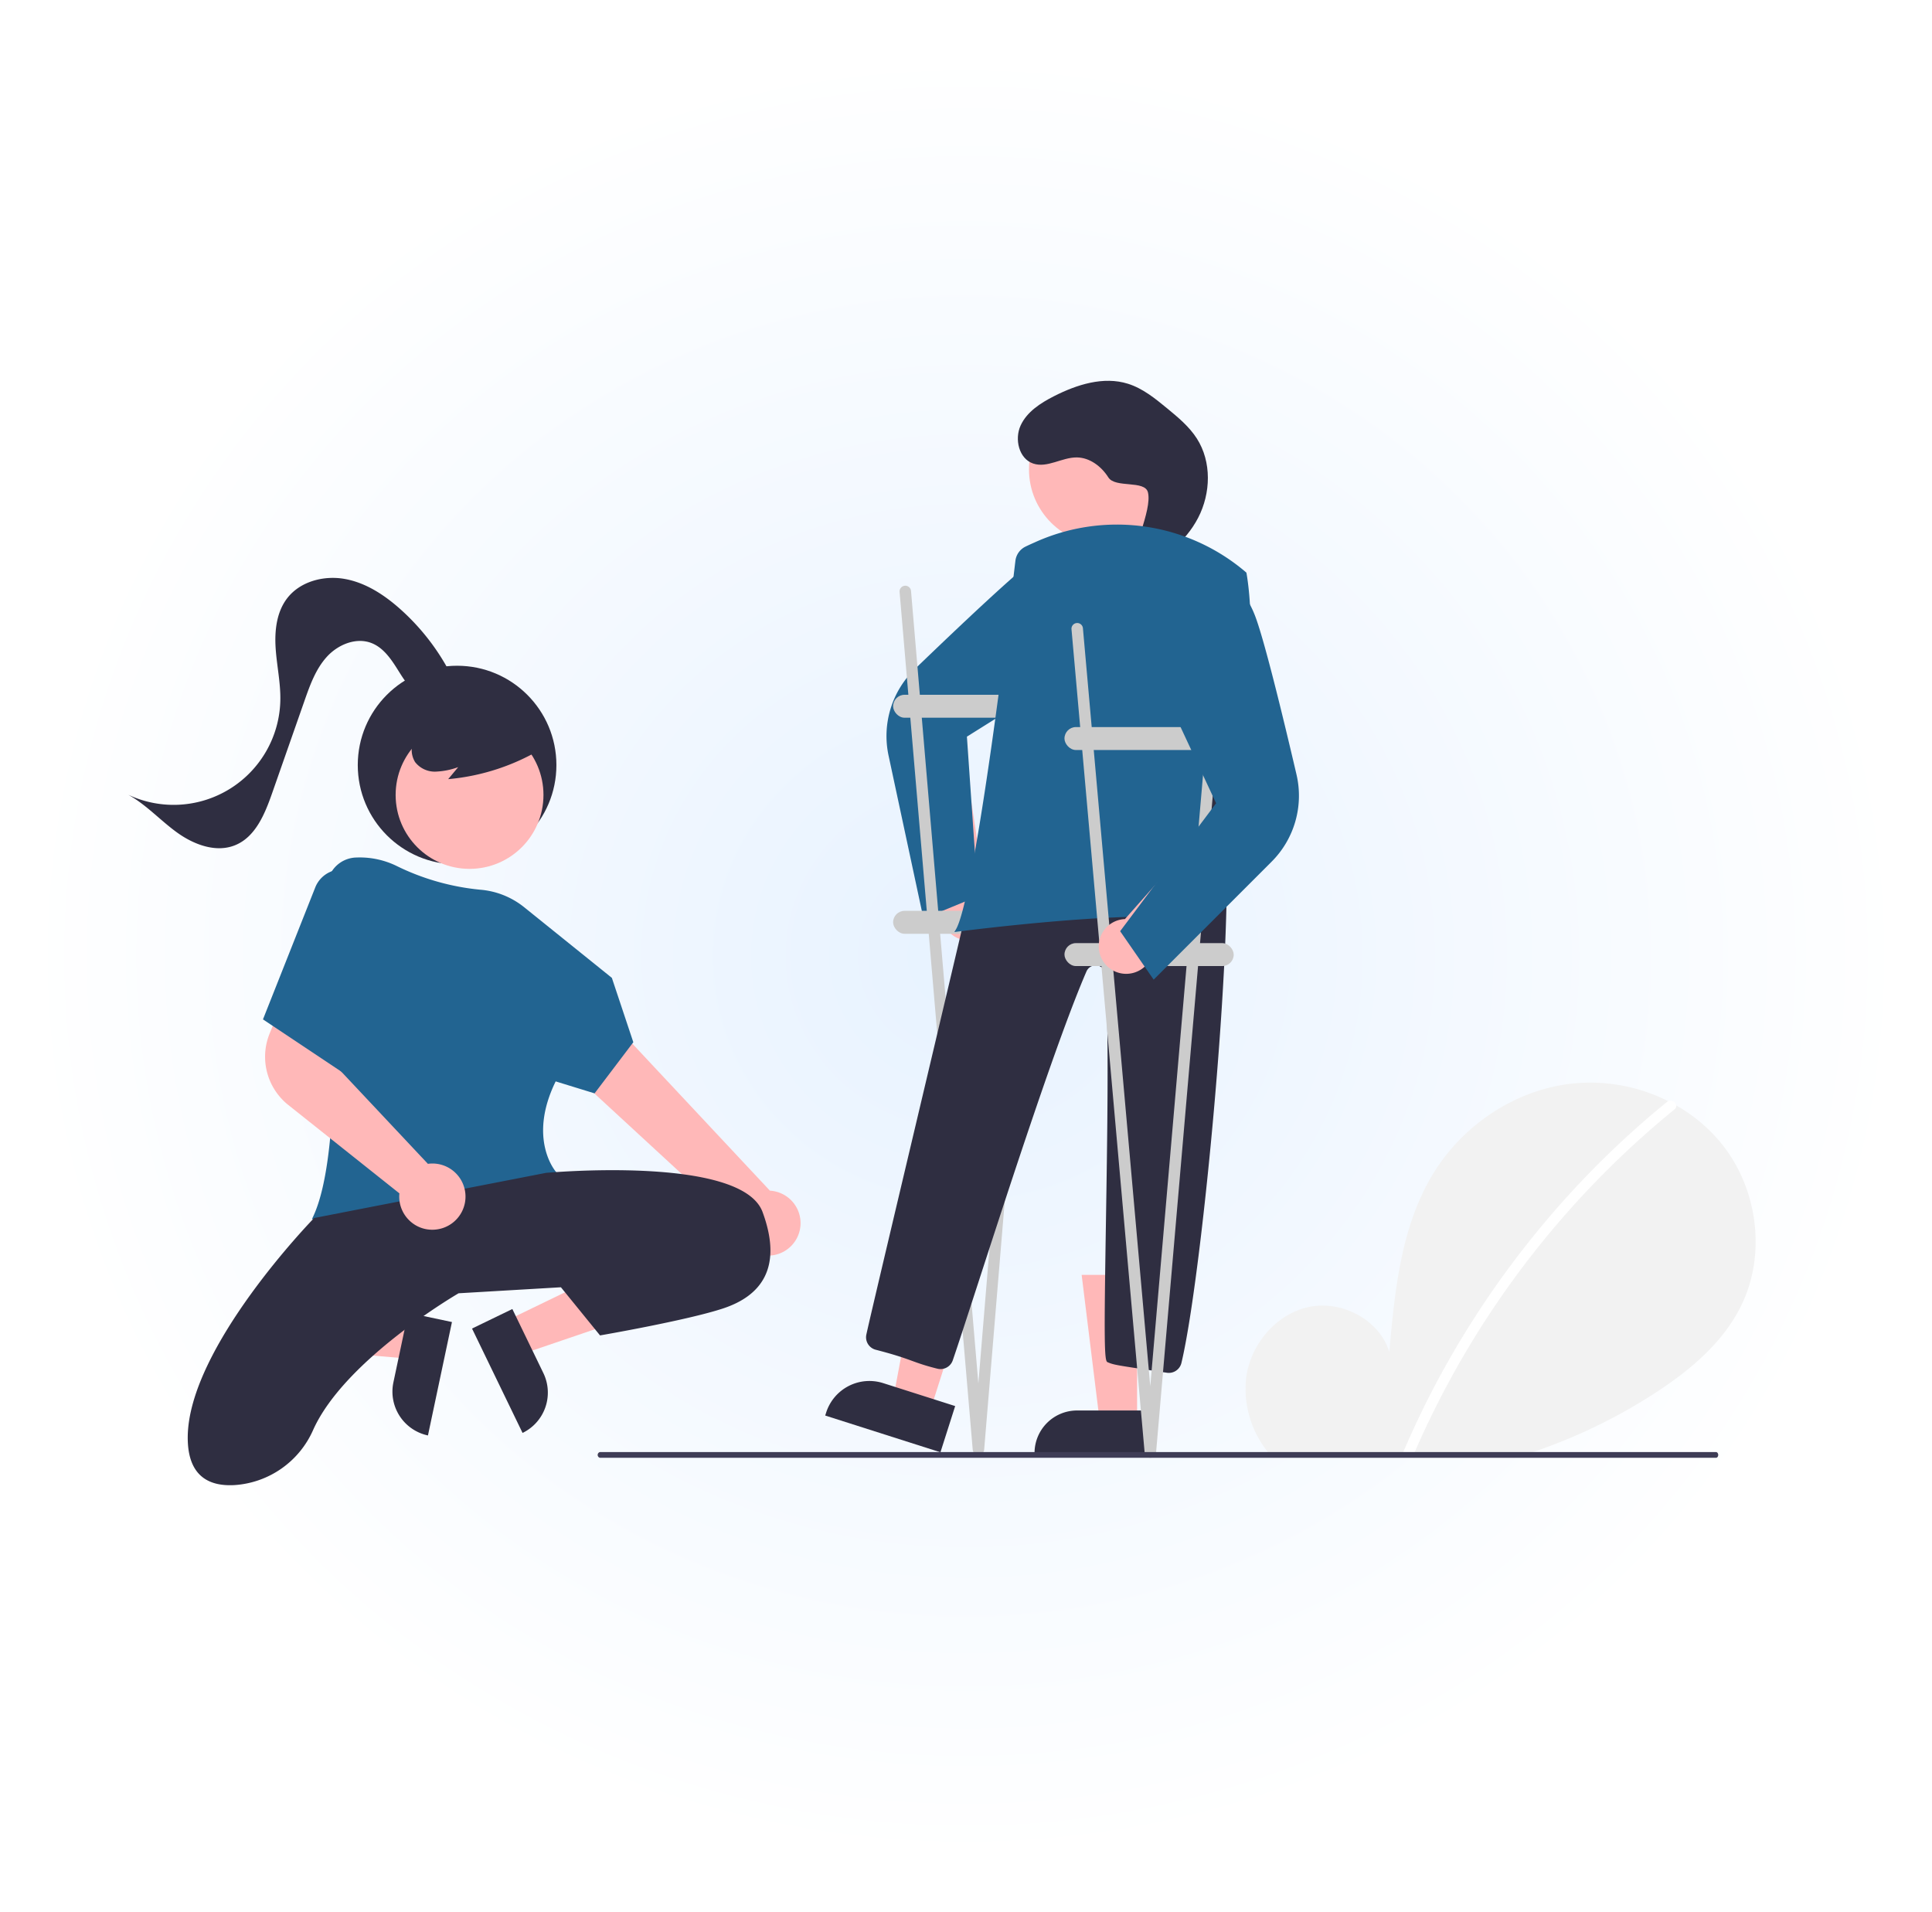 <svg xmlns="http://www.w3.org/2000/svg" xmlns:xlink="http://www.w3.org/1999/xlink" width="482" height="477" viewBox="0 0 482 477">
  <defs>
    <radialGradient id="radial-gradient" cx="0.5" cy="0.5" r="0.5" gradientUnits="objectBoundingBox">
      <stop offset="0" stop-color="#e7f2ff"/>
      <stop offset="1" stop-color="#fff"/>
    </radialGradient>
    <filter id="長方形_481" x="0" y="0" width="482" height="477" filterUnits="userSpaceOnUse">
      <feOffset dx="6" dy="6" input="SourceAlpha"/>
      <feGaussianBlur stdDeviation="3" result="blur"/>
      <feFlood flood-opacity="0.161"/>
      <feComposite operator="in" in2="blur"/>
      <feComposite in="SourceGraphic"/>
    </filter>
  </defs>
  <g id="tit_010" transform="translate(24 -5968)">
    <g transform="matrix(1, 0, 0, 1, -24, 5968)" filter="url(#長方形_481)">
      <rect id="長方形_481-2" data-name="長方形 481" width="464" height="459" rx="88" transform="translate(3 3)" fill="url(#radial-gradient)"/>
    </g>
    <g id="グループ_206" data-name="グループ 206" transform="translate(-539.943 1014.625)">
      <g id="グループ_141" data-name="グループ 141" transform="translate(665.05 5048.375)">
        <path id="パス_1047" data-name="パス 1047" d="M800.454,628.411c-4.508,9.361-12.817,16.324-21.526,21.984A135.907,135.907,0,0,1,748.4,665.174c-1.474.508-2.963.98-4.458,1.431H683.461c-.422-.458-.823-.937-1.2-1.431a25.26,25.26,0,0,1-5.446-18.349c1.023-8.366,7.378-16.052,15.608-17.827s17.626,3.135,20.131,11.185c1.374-15.515,2.963-31.674,11.207-44.885,7.471-11.958,20.4-20.517,34.415-22.049a43.338,43.338,0,0,1,23.96,4.387c.68.344,1.353.7,2.011,1.073a40.086,40.086,0,0,1,11.55,9.854C804.433,599.627,806.573,615.708,800.454,628.411Z" transform="translate(-515.05 -397.929)" fill="#f2f2f2"/>
        <path id="パス_1048" data-name="パス 1048" d="M799.109,581.477A226.917,226.917,0,0,0,734.3,666.96c-.208.472-.415.952-.616,1.431h-2.848c.2-.48.4-.959.608-1.431,2.755-6.441,5.8-12.767,9.139-18.929a230.331,230.331,0,0,1,24.983-36.97,226.832,226.832,0,0,1,31.674-31.452,1.386,1.386,0,0,1,.3-.186,1.454,1.454,0,0,1,2.011,1.073,1.058,1.058,0,0,1-.443.98Z" transform="translate(-530.459 -399.716)" fill="#fff"/>
        <path id="パス_1049" data-name="パス 1049" d="M505.383,476.677a6.8,6.8,0,0,0-.861-10.386l-3.432-22.628-14.1,4.437,7.724,20.188a6.834,6.834,0,0,0,10.669,8.389Z" transform="translate(-407.923 -339.04)" fill="#ffb8b8"/>
        <path id="パス_1050" data-name="パス 1050" d="M488.728,437.233l-8.7-40.617a23.259,23.259,0,0,1,6.642-21.75c11.132-10.728,25.44-24.25,30.382-27.747A25.481,25.481,0,0,1,533,342.412l.119.013,7.481,7.07-16.3,26.828-24.741,15.5,2.753,39.81Z" transform="translate(-407.439 -303.051)" fill="#226491"/>
        <rect id="長方形_362" data-name="長方形 362" width="42.223" height="5.725" rx="2.863" transform="translate(73.708 78.326)" fill="#ccc"/>
        <rect id="長方形_363" data-name="長方形 363" width="42.223" height="5.725" rx="2.863" transform="translate(73.708 132.226)" fill="#ccc"/>
        <path id="パス_1051" data-name="パス 1051" d="M502.138,616.631a1.431,1.431,0,0,1-1.426-1.3L482.466,401.35a1.431,1.431,0,1,1,2.851-.253l16.8,197.7L518.44,401.1a1.431,1.431,0,1,1,2.852.246L503.564,615.323a1.432,1.432,0,0,1-1.424,1.308Z" transform="translate(-407.141 -348.671)" fill="#ccc"/>
        <circle id="楕円形_252" data-name="楕円形 252" cx="18.778" cy="18.778" r="18.778" transform="translate(107.608 3.327)" fill="#ffb8b8"/>
        <path id="パス_1052" data-name="パス 1052" d="M139.968,479.235l-8.93-2.846,6.728-35.8,13.181,4.2Z" transform="translate(-57.794 -219.857)" fill="#ffb8b8"/>
        <path id="パス_1053" data-name="パス 1053" d="M476.875,694.8l-28.748-9.163.237-.747a11.328,11.328,0,0,1,14.215-7.344l17.969,5.727Z" transform="translate(-391.357 -427.501)" fill="#2f2e41"/>
        <path id="パス_1054" data-name="パス 1054" d="M228.808,479.967h-9.373l-4.461-36.153h13.833Z" transform="translate(-94.23 -220.774)" fill="#ffb8b8"/>
        <path id="パス_1055" data-name="パス 1055" d="M541.926,697.965h28.742V687.3H552.524a10.61,10.61,0,0,0-10.6,10.6Z" transform="translate(-432.93 -430.426)" fill="#2f2e41"/>
        <path id="パス_1056" data-name="パス 1056" d="M549.575,610.273l-3.163-.472c-9.594-1.43-10.169-1.515-11.692-2.184-.778-.342-.833-5.506-.365-34.534.343-21.308.769-47.826-.059-62.062a2.5,2.5,0,0,0-4.8-.845c-7.139,16.486-19.116,53.38-27.042,77.793-2.757,8.492-4.934,15.2-6.312,19.22a3.237,3.237,0,0,1-3.831,2.074c-6.522-1.63-6.086-2.324-15.376-4.726a3.212,3.212,0,0,1-2.349-3.78c1.68-7.924,32.429-136.4,34.782-148.614a3.222,3.222,0,0,1,3.8-2.556c6.923,1.395,11.135,2.875,17.976,4.306,7.382,1.544,15.016,3.141,22.462,4.631h0a3.194,3.194,0,0,1,1.874,1.149c1.842,2.327,4.574,3.633,7.467,5.016,1.95.932-2.469.848-.77,2.193,6.877,5.444-3.013,116-8.988,140.965a3.231,3.231,0,0,1-3.612,2.427Z" transform="translate(-407.556 -362.813)" fill="#2f2e41"/>
        <path id="パス_1057" data-name="パス 1057" d="M566.807,308.436c-1.1-4.652,4.446-14.661,3.349-19.313-.742-3.15-8.15-1.009-9.879-3.745s-4.624-4.953-7.861-4.989c-3.72-.042-7.38,2.718-10.9,1.525-3.563-1.206-4.7-6.085-3.127-9.5s4.969-5.592,8.321-7.3c5.709-2.9,12.356-5.025,18.467-3.1,3.694,1.162,6.782,3.679,9.771,6.14,2.724,2.244,5.495,4.539,7.4,7.511,3.731,5.822,3.506,13.665.318,19.8s-9,10.638-15.4,13.252" transform="translate(-432.866 -261.275)" fill="#2f2e41"/>
        <path id="パス_1058" data-name="パス 1058" d="M513.8,438.3c2.027-3.386,5.1-19.249,8.9-45.875,2.583-18.176,4.834-36.645,5.951-46.079a4.536,4.536,0,0,1,2.547-3.579q1.087-.525,2.161-.993A49.535,49.535,0,0,1,586.2,349.2l.084.079.022.113c.04.21,3.919,21.11-4.026,35.231-7.835,13.933-7.926,50.829-7.926,51.2v.474l-.456-.13c-12.189-3.483-59.273,2.61-59.747,2.672l-.733.1Z" transform="translate(-424.435 -301.414)" fill="#226491"/>
        <rect id="長方形_364" data-name="長方形 364" width="42.223" height="5.725" rx="2.863" transform="translate(116.46 86.38)" fill="#ccc"/>
        <rect id="長方形_365" data-name="長方形 365" width="42.223" height="5.725" rx="2.863" transform="translate(116.46 140.28)" fill="#ccc"/>
        <path id="パス_1059" data-name="パス 1059" d="M580.138,621.043a1.431,1.431,0,0,1-1.426-1.3L560.466,414.35a1.431,1.431,0,0,1,2.851-.253l16.8,189.109L596.44,414.1a1.431,1.431,0,1,1,2.852.246L581.564,619.735a1.432,1.432,0,0,1-1.424,1.308Z" transform="translate(-442.253 -352.368)" fill="#ccc"/>
        <path id="パス_1060" data-name="パス 1060" d="M571.427,488.972a6.8,6.8,0,0,1,6.367-8.251L592.97,463.59l9.425,11.386-17.454,12.751a6.834,6.834,0,0,1-13.515,1.245Z" transform="translate(-446.252 -346.436)" fill="#ffb8b8"/>
        <path id="パス_1061" data-name="パス 1061" d="M583.838,445.988l23.943-31.924-12.346-26.457.9-31.378,10.122-1.87.107.054a25.481,25.481,0,0,1,10.826,12.613c2.248,5.622,6.912,24.748,10.429,39.8a23.259,23.259,0,0,1-6.242,21.868L592.2,458.069Z" transform="translate(-453.49 -308.679)" fill="#226491"/>
        <path id="パス_1063" data-name="パス 1063" d="M625.034,702.508a.821.821,0,0,1-.164.507.509.509,0,0,1-.4.209H346.041a.736.736,0,0,1,0-1.431H624.47a.509.509,0,0,1,.4.209A.822.822,0,0,1,625.034,702.508Z" transform="translate(-345.477 -434.547)" fill="#3f3d56"/>
      </g>
      <g id="グループ_142" data-name="グループ 142" transform="translate(547.943 5097.542)">
        <g id="Group_24" data-name="Group 24" transform="translate(0)">
          <ellipse id="Ellipse_97" data-name="Ellipse 97" cx="24.778" cy="24.778" rx="24.778" ry="24.778" transform="translate(57.257 21.916)" fill="#2f2e41"/>
          <path id="Path_624" data-name="Path 624" d="M591.41,380.782l-1.909,9-35.642-3.078,2.816-13.29Z" transform="translate(-519.416 -194.99)" fill="#ffb8b8"/>
          <path id="Path_625" data-name="Path 625" d="M0,11.178h28.93V0H11.178A11.178,11.178,0,0,0,0,11.178Z" transform="matrix(0.207, -0.978, 0.978, 0.207, 63.834, 211.621)" fill="#2f2e41"/>
          <path id="Path_626" data-name="Path 626" d="M473.677,377.451l4.012,8.286,33.863-11.531-5.921-12.227Z" transform="translate(-379.354 -192.14)" fill="#ffb8b8"/>
          <path id="Path_627" data-name="Path 627" d="M11.177,11.178H28.93V0H0A11.178,11.178,0,0,0,11.177,11.178Z" transform="translate(98.37 213.305) rotate(-115.836)" fill="#2f2e41"/>
          <path id="Path_628" data-name="Path 628" d="M746.747,563.153a8.066,8.066,0,0,1-9.543-7.869L681.361,503.8l13.868-10.741,50.559,54.017a8.109,8.109,0,0,1,.957,16.078Z" transform="translate(-585.703 -394.205)" fill="#ffb8b8"/>
          <ellipse id="Ellipse_98" data-name="Ellipse 98" cx="18.441" cy="18.441" rx="18.441" ry="18.441" transform="translate(66.704 35.707)" fill="#ffb8b8"/>
          <path id="Path_629" data-name="Path 629" d="M759.693,547.094c12.936,0,28.516-2.724,38.127-13.873l.216-.251-.225-.246c-.075-.08-7.143-8.161-.083-22.571l9.708,2.986,9.663-12.756-5.353-16.06-21.907-17.645a20.085,20.085,0,0,0-10.969-4.349,60.227,60.227,0,0,1-20.862-5.941,20.953,20.953,0,0,0-9.611-2.1l-.431.012a7.471,7.471,0,0,0-7.239,8.04c1.486,19.244,4.109,65.731-3.6,81.737l-.2.414.445.112a102.192,102.192,0,0,0,22.317,2.492Z" transform="translate(-691.098 -384.543)" fill="#226491"/>
          <path id="Path_630" data-name="Path 630" d="M780.724,558.866s48.8-4.505,54.06,9.761-.751,21.023-9.761,24.027-30.784,6.758-30.784,6.758L784.479,587.4l-25.529,1.5s-28.445,16.5-36.31,34.144a23.1,23.1,0,0,1-19.354,13.692c-6.307.438-11.911-1.942-11.911-11.8,0-22.525,31.535-54.811,31.535-54.811Z" transform="translate(-676.539 -410.433)" fill="#2f2e41"/>
          <path id="Path_631" data-name="Path 631" d="M749.523,588.354s-12.764-3.754-33.037,6.007" transform="translate(-608.171 -417.772)" fill="#2f2e41"/>
          <path id="Path_632" data-name="Path 632" d="M799.678,414.37a54.843,54.843,0,0,1-23.726,7.818l2.5-3a18.376,18.376,0,0,1-5.677,1.126,6.218,6.218,0,0,1-5.068-2.372,5.782,5.782,0,0,1-.387-5.342,10.954,10.954,0,0,1,3.446-4.309,20.515,20.515,0,0,1,19.094-3.413,12.26,12.26,0,0,1,5.706,3.658,6.935,6.935,0,0,1,1.4,6.428" transform="translate(-696.137 -371.982)" fill="#2f2e41"/>
          <path id="Path_633" data-name="Path 633" d="M877.477,389.049a56.677,56.677,0,0,0-14.369-19.915c-3.973-3.529-8.614-6.565-13.85-7.481s-11.137.653-14.349,4.889c-2.628,3.464-3.117,8.1-2.828,12.441s1.259,8.635,1.166,12.978a26.631,26.631,0,0,1-37.938,23.54c4.521,2.5,8.044,6.457,12.239,9.467s9.733,5.076,14.5,3.086c5.044-2.1,7.358-7.823,9.165-12.982l8.058-23.006c1.37-3.911,2.807-7.938,5.6-11s7.332-4.923,11.179-3.385c2.916,1.165,4.815,3.948,6.48,6.607s3.422,5.5,6.232,6.892,6.983.537,7.9-2.466" transform="translate(-795.309 -361.401)" fill="#2f2e41"/>
          <path id="Path_636" data-name="Path 636" d="M834.412,558.74a8.718,8.718,0,0,0,.952-.053,8.259,8.259,0,0,0-.939-16.467,7.967,7.967,0,0,0-1.1.082l-25.212-26.839,2.632-8.774-13.215-5.926-3.7,9.055a15.385,15.385,0,0,0,4.634,17.776l27.752,22.075a7.658,7.658,0,0,0-.045.81,8.273,8.273,0,0,0,2.751,6.157A8.163,8.163,0,0,0,834.412,558.74Z" transform="translate(-758.571 -396.125)" fill="#ffb8b8"/>
          <path id="Path_637" data-name="Path 637" d="M852.511,458.887h0a7.1,7.1,0,0,0-9.482,3.871l-13.043,32.92,20.273,13.515Z" transform="translate(-796.38 -385.538)" fill="#226491"/>
        </g>
      </g>
    </g>
  </g>
</svg>
